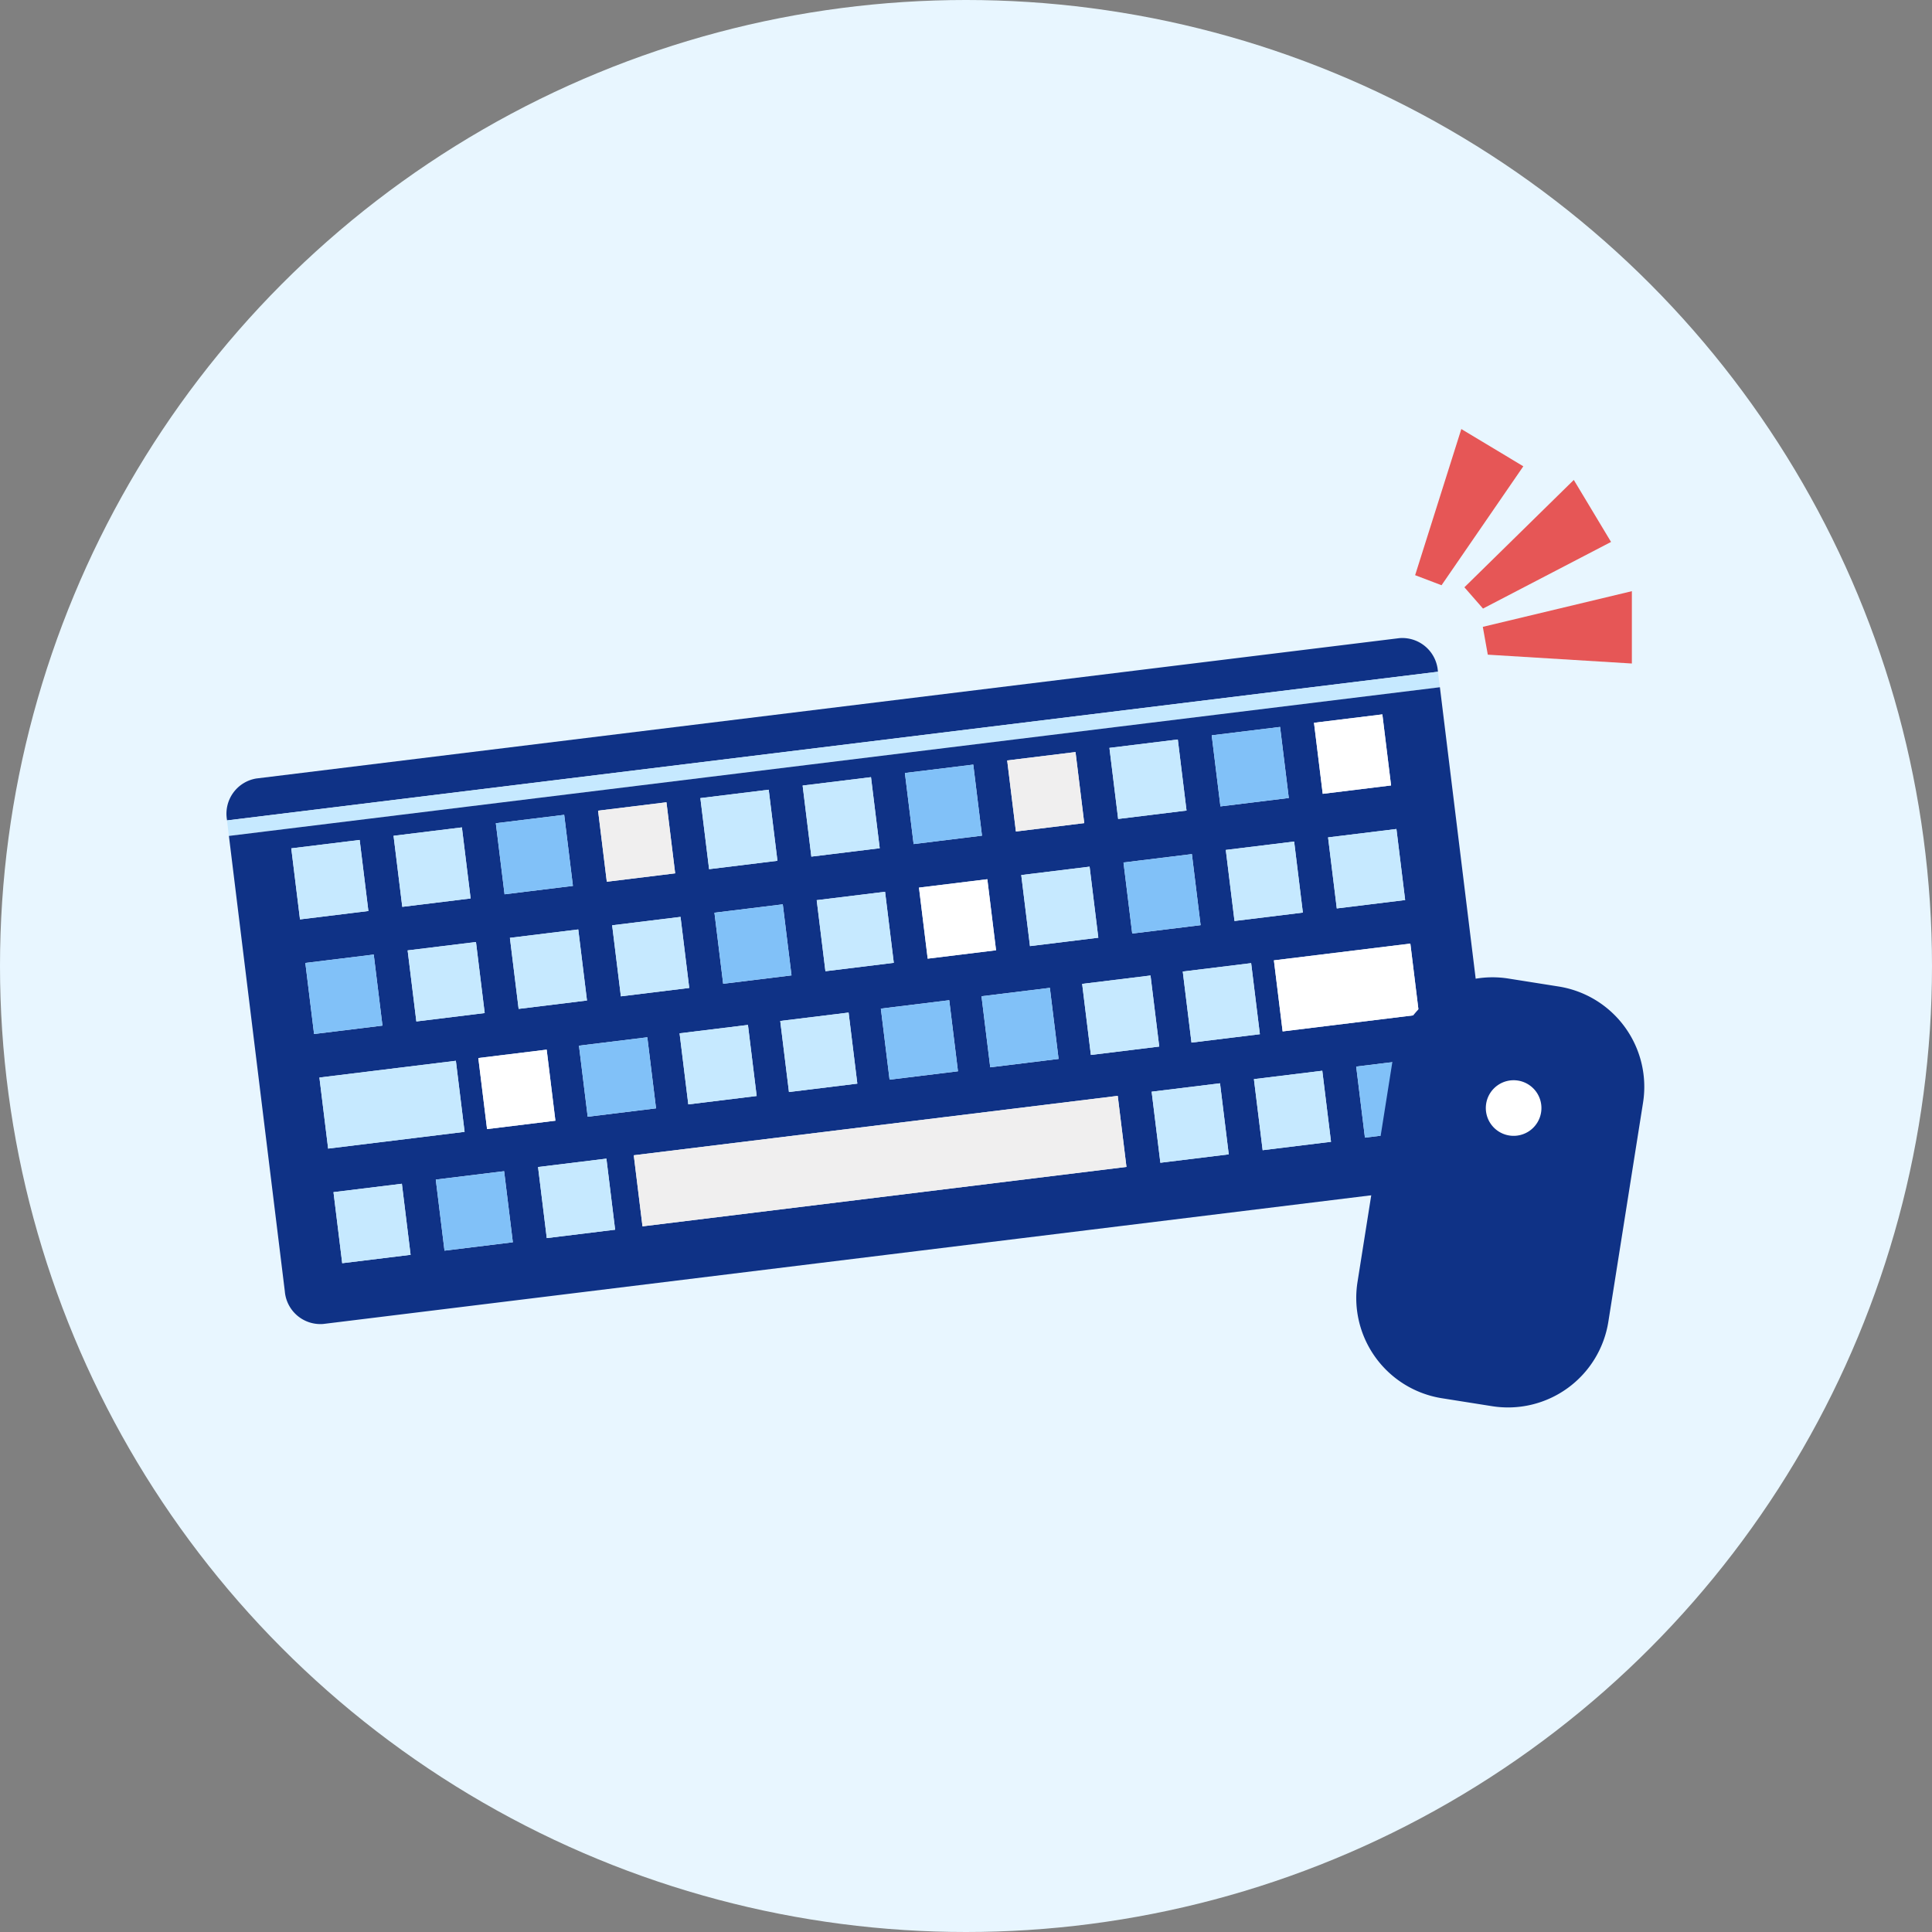 <svg xmlns="http://www.w3.org/2000/svg" width="218" height="218" viewBox="0 0 218 218">
  <rect x="0" y="0" width="218" height="218" fill="#808080" stroke="none"/>
  <g id="グループ_1771" data-name="グループ 1771" transform="translate(-623 -6652)">
    <circle id="楕円形_2036" data-name="楕円形 2036" cx="109" cy="109" r="109" transform="translate(623 6652)" fill="#e8f6ff"/>
    <g id="グループ_1763" data-name="グループ 1763" transform="translate(0 7)">
      <g id="グループ_1761" data-name="グループ 1761" transform="translate(461.731 6381.099) rotate(-7)">
        <path id="パス_3543" data-name="パス 3543" d="M145.9,372.3a4.026,4.026,0,0,0-3.849,4.181v.111H279.713v-.111a4.026,4.026,0,0,0-3.847-4.181Z" fill="#0f3286"/>
        <rect id="長方形_618" data-name="長方形 618" width="137.666" height="1.761" transform="translate(142.047 376.594)" fill="#c6e9ff"/>
        <path id="パス_3544" data-name="パス 3544" d="M142.047,460.916A4.025,4.025,0,0,0,145.9,465.1h129.97a4.026,4.026,0,0,0,3.847-4.181V409.144H142.047Zm26.212-2.36h-7.769v-8.078h7.769Zm-1.333-13.029v-8.078H174.7v8.078Zm12.961,13.029h-7.771v-8.078h7.771Zm-1.519-13.029v-8.078h7.769v8.078Zm59.649,13.029H183v-8.078h55.018Zm-48.211-13.029v-8.078h7.771v8.078Zm11.443,0v-8.078h7.771v8.078Zm11.438,0v-8.078h7.774v8.078Zm11.443,0v-8.078H231.9v8.078Zm11.442,0v-8.078h7.771v8.078Zm14.073,13.029h-7.773v-8.078h7.773Zm-2.636-13.029v-8.078h7.774v8.078Zm14.261,13.029H253.5v-8.078h7.771Zm-3.9-13.029v-8.078h15.512v8.078ZM272.9,458.556h-7.771v-8.078H272.9Zm-7.771-47.162H272.9v8.078h-7.771Zm0,13.029H272.9V432.5h-7.771ZM253.5,411.393h7.771v8.078H253.5Zm0,13.029h7.771V432.5H253.5Zm-11.628-13.029h7.773v8.078h-7.773Zm0,13.029h7.773V432.5h-7.773Zm-11.624-13.029h7.769v8.078h-7.769Zm0,13.029h7.769V432.5h-7.769ZM218.62,411.393h7.772v8.078H218.62Zm0,13.029h7.772V432.5H218.62Zm-11.626-13.029h7.772v8.078h-7.772Zm0,13.029h7.772V432.5h-7.772Zm-11.625-13.029h7.769v8.078h-7.769Zm0,13.029h7.769V432.5h-7.769ZM183.74,411.393h7.772v8.078H183.74Zm0,13.029h7.772V432.5H183.74Zm-11.624-13.029h7.771v8.078h-7.771Zm0,13.029h7.771V432.5h-7.771Zm-11.627-13.029h7.769v8.078h-7.769Zm0,13.029h7.769V432.5h-7.769Zm-11.628-13.029h7.774v8.078h-7.774Zm0,13.029h7.774V432.5h-7.774Zm0,13.026h15.512v8.078H148.861Zm0,13.029h7.774v8.078h-7.774Z" transform="translate(0 -30.789)" fill="#0f3286"/>
        <rect id="長方形_619" data-name="長方形 619" width="7.774" height="8.078" transform="translate(148.861 380.604)" fill="#c6e9ff"/>
        <rect id="長方形_620" data-name="長方形 620" width="7.769" height="8.078" transform="translate(160.489 380.604)" fill="#c6e9ff"/>
        <rect id="長方形_621" data-name="長方形 621" width="7.771" height="8.078" transform="translate(172.116 380.604)" fill="#81c1f8"/>
        <rect id="長方形_622" data-name="長方形 622" width="7.772" height="8.078" transform="translate(183.74 380.604)" fill="#f0efef" stroke="rgba(0,0,0,0)" stroke-miterlimit="10" stroke-width="1"/>
        <rect id="長方形_623" data-name="長方形 623" width="7.769" height="8.078" transform="translate(195.369 380.604)" fill="#c6e9ff"/>
        <rect id="長方形_624" data-name="長方形 624" width="7.772" height="8.078" transform="translate(206.994 380.604)" fill="#c6e9ff"/>
        <rect id="長方形_625" data-name="長方形 625" width="7.772" height="8.078" transform="translate(218.62 380.604)" fill="#81c1f8"/>
        <rect id="長方形_626" data-name="長方形 626" width="7.769" height="8.078" transform="translate(230.248 380.604)" fill="#f0efef" stroke="rgba(0,0,0,0)" stroke-miterlimit="10" stroke-width="1"/>
        <rect id="長方形_627" data-name="長方形 627" width="7.773" height="8.078" transform="translate(241.872 380.604)" fill="#c6e9ff"/>
        <rect id="長方形_628" data-name="長方形 628" width="7.771" height="8.078" transform="translate(253.5 380.604)" fill="#81c1f8"/>
        <rect id="長方形_629" data-name="長方形 629" width="7.771" height="8.078" transform="translate(265.127 380.604)" fill="#fff"/>
        <rect id="長方形_630" data-name="長方形 630" width="7.774" height="8.075" transform="translate(148.861 393.634)" fill="#81c1f8"/>
        <rect id="長方形_631" data-name="長方形 631" width="7.769" height="8.075" transform="translate(160.489 393.634)" fill="#c6e9ff"/>
        <rect id="長方形_632" data-name="長方形 632" width="7.771" height="8.075" transform="translate(172.116 393.634)" fill="#c6e9ff"/>
        <rect id="長方形_633" data-name="長方形 633" width="7.772" height="8.075" transform="translate(183.74 393.634)" fill="#c6e9ff"/>
        <rect id="長方形_634" data-name="長方形 634" width="7.769" height="8.075" transform="translate(195.369 393.634)" fill="#81c1f8"/>
        <rect id="長方形_635" data-name="長方形 635" width="7.772" height="8.075" transform="translate(206.994 393.634)" fill="#c6e9ff"/>
        <rect id="長方形_636" data-name="長方形 636" width="7.772" height="8.075" transform="translate(218.62 393.634)" fill="#fff"/>
        <rect id="長方形_637" data-name="長方形 637" width="7.769" height="8.075" transform="translate(230.248 393.634)" fill="#c6e9ff"/>
        <rect id="長方形_638" data-name="長方形 638" width="7.773" height="8.075" transform="translate(241.872 393.634)" fill="#81c1f8"/>
        <rect id="長方形_639" data-name="長方形 639" width="7.771" height="8.075" transform="translate(253.5 393.634)" fill="#c6e9ff"/>
        <rect id="長方形_640" data-name="長方形 640" width="7.771" height="8.075" transform="translate(265.127 393.634)" fill="#c6e9ff"/>
        <rect id="長方形_641" data-name="長方形 641" width="15.512" height="8.078" transform="translate(148.861 406.66)" fill="#c6e9ff"/>
        <rect id="長方形_642" data-name="長方形 642" width="15.512" height="8.078" transform="translate(257.37 406.66)" fill="#fff"/>
        <rect id="長方形_643" data-name="長方形 643" width="7.769" height="8.078" transform="translate(166.926 406.66)" fill="#fff"/>
        <rect id="長方形_644" data-name="長方形 644" width="7.769" height="8.078" transform="translate(178.368 406.66)" fill="#81c1f8"/>
        <rect id="長方形_645" data-name="長方形 645" width="7.771" height="8.078" transform="translate(189.806 406.66)" fill="#c6e9ff"/>
        <rect id="長方形_646" data-name="長方形 646" width="7.771" height="8.078" transform="translate(201.249 406.66)" fill="#c6e9ff"/>
        <rect id="長方形_647" data-name="長方形 647" width="7.774" height="8.078" transform="translate(212.687 406.66)" fill="#81c1f8"/>
        <rect id="長方形_648" data-name="長方形 648" width="7.771" height="8.078" transform="translate(224.13 406.66)" fill="#81c1f8"/>
        <rect id="長方形_649" data-name="長方形 649" width="7.771" height="8.078" transform="translate(235.572 406.66)" fill="#c6e9ff"/>
        <rect id="長方形_650" data-name="長方形 650" width="7.774" height="8.078" transform="translate(247.01 406.66)" fill="#c6e9ff"/>
        <rect id="長方形_651" data-name="長方形 651" width="7.774" height="8.078" transform="translate(148.861 419.689)" fill="#c6e9ff"/>
        <rect id="長方形_652" data-name="長方形 652" width="7.769" height="8.078" transform="translate(160.489 419.689)" fill="#81c1f8"/>
        <rect id="長方形_653" data-name="長方形 653" width="7.771" height="8.078" transform="translate(172.116 419.689)" fill="#c6e9ff"/>
        <path id="パス_3545" data-name="パス 3545" d="M426.922,660.721H391.3V668.8H446.32v-8.078h-19.4Z" transform="translate(-208.303 -241.032)" fill="#f0efef" stroke="rgba(0,0,0,0)" stroke-miterlimit="10" stroke-width="1"/>
        <rect id="長方形_654" data-name="長方形 654" width="7.773" height="8.078" transform="translate(241.872 419.689)" fill="#c6e9ff"/>
        <rect id="長方形_655" data-name="長方形 655" width="7.771" height="8.078" transform="translate(253.5 419.689)" fill="#c6e9ff"/>
        <rect id="長方形_656" data-name="長方形 656" width="7.771" height="8.078" transform="translate(265.127 419.689)" fill="#81c1f8"/>
      </g>
      <g id="グループ_1762" data-name="グループ 1762" transform="translate(631.936 6466.975) rotate(9)">
        <path id="パス_3546" data-name="パス 3546" d="M204.368,259.662a11.462,11.462,0,0,0-11.425,11.432v25.083a11.462,11.462,0,0,0,11.425,11.432h5.811A11.463,11.463,0,0,0,221.6,296.176V271.094a11.463,11.463,0,0,0-11.426-11.432Z" transform="translate(0)" fill="#0f3286"/>
        <path id="パス_3547" data-name="パス 3547" d="M204.173,267.762a3.137,3.137,0,1,0,3.135,3.137A3.136,3.136,0,0,0,204.173,267.762Z" transform="translate(3.1 3.102)" fill="#fff"/>
      </g>
      <g id="グループ_1764" data-name="グループ 1764">
        <path id="パス_3548" data-name="パス 3548" d="M1487.9,4164.658l8.263-15.193,6.065,5.462-11.619,11.414Z" transform="translate(-1472.539 2905.665) rotate(-11)" fill="#e65656"/>
        <path id="パス_3549" data-name="パス 3549" d="M1487.9,4164.658l8.263-15.193,6.065,5.462-11.619,11.414Z" transform="translate(582.98 2293.565) rotate(17)" fill="#e65656"/>
        <path id="パス_3550" data-name="パス 3550" d="M1487.9,4164.658l8.263-15.193,6.065,5.462-11.619,11.414Z" transform="translate(2889.66 2823.306) rotate(48)" fill="#e65656"/>
      </g>
    </g>
  </g>
</svg>
